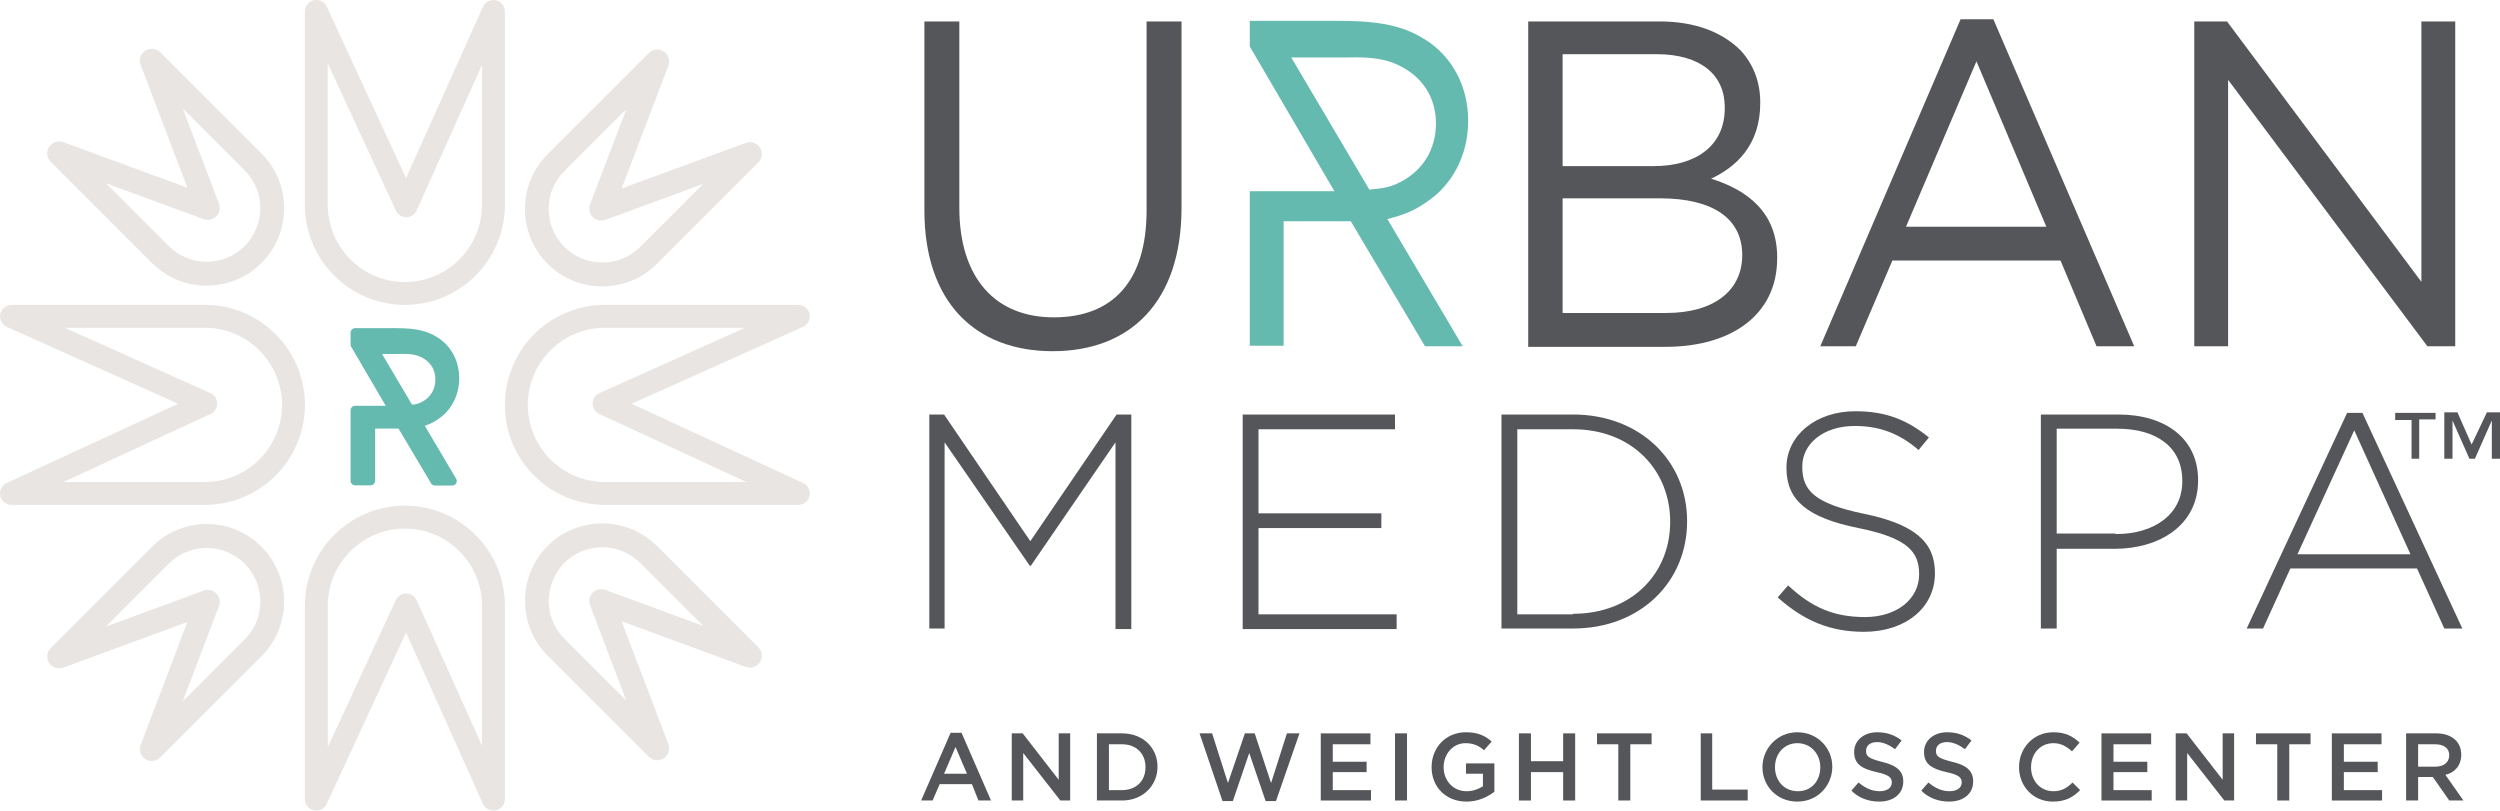 <svg xmlns="http://www.w3.org/2000/svg" id="Layer_1" data-name="Layer 1" viewBox="0 0 2195.95 712"><defs><style>      .cls-1 {        fill: #54565a;      }      .cls-1, .cls-2, .cls-3, .cls-4 {        stroke-width: 0px;      }      .cls-2 {        fill: none;      }      .cls-5 {        stroke: #65baaf;        stroke-linecap: round;        stroke-linejoin: round;        stroke-width: 8.04px;      }      .cls-5, .cls-3 {        fill: #65baaf;      }      .cls-4 {        fill: #e9e5e2;      }    </style></defs><g><g><path class="cls-2" d="M148.71,494.66l-55.76,55.74,86-31.61c3.82-1.39,8.12-.44,11,2.43,2.92,2.94,3.84,7.28,2.39,11.1l-31.85,83.73,15.48-15.46,38.97-38.99.5-.52.5-.48c8.2-8.73,12.71-20.13,12.71-32.19s-4.91-24.45-13.77-33.32c-18.14-18.14-47.82-18.34-66.17-.42h0Z"></path><path class="cls-2" d="M180.88,423.36c36.94-.46,66.84-30.66,66.84-67.7,0-18.68-7.6-35.61-19.87-47.88s-28.47-19.54-46.67-19.85c-.04.02-.08.02-.12,0-.12.02-.22.02-.34.02H57.02l20.19,9.05,19.54,8.79,88.09,39.53c3.58,1.61,5.91,5.17,5.93,9.11v.06c0,3.92-2.27,7.48-5.83,9.13l-88.98,41.14-19.28,8.93-20.93,9.67h125.13,0Z"></path><path class="cls-2" d="M110.24,178.19l38.02,38.04s.2.2.32.3c18.48,18.02,48.16,17.82,66.3-.3,8.87-8.89,13.77-20.73,13.77-33.32s-4.5-23.47-12.71-32.19l-.68-.24-.28-.74-39.27-39.27-15.22-15.22,31.85,83.73c1.45,3.82.52,8.16-2.35,11.06-2.92,2.92-7.22,3.88-11.04,2.47l-85.98-31.61,16.37,16.37c.34.36.62.64.9.92h0Z"></path><path class="cls-2" d="M355.64,247.7c18.68,0,35.61-7.6,47.88-19.87,12-12,19.54-28.47,19.85-46.67-.02-.04-.02-.08,0-.12V57.02l-9.05,20.17-8.79,19.54-39.53,88.09c-1.61,3.58-5.17,5.91-9.11,5.93h-.06c-3.92,0-7.48-2.27-9.13-5.83l-41.14-88.98-8.93-19.28-9.67-20.93v125.17c.48,36.92,30.68,66.8,67.7,66.8h-.02Z"></path><path class="cls-2" d="M403.52,484.13c-12.27-12.27-29.2-19.87-47.88-19.87-37.02,0-67.22,29.88-67.7,66.8v125.17l9.67-20.93,8.93-19.28,41.14-88.98c1.65-3.56,5.21-5.83,9.13-5.83h.06c3.94.02,7.5,2.35,9.11,5.93l39.53,88.09,8.79,19.54,9.05,20.17v-124.07s-.02-.08,0-.12c-.3-18.2-7.84-34.67-19.85-46.67l.02.04Z"></path><path class="cls-2" d="M495.75,216.87c18.12,18.12,47.78,18.32,66.13.46l39.35-39.33,16.43-16.45-85.98,31.59c-3.82,1.41-8.12.46-11-2.41-2.92-2.94-3.84-7.28-2.39-11.1l31.83-83.71-15.74,15.72-38.65,38.65h-.02l-.22.74-.78.3c-8.2,8.73-12.73,20.15-12.73,32.21s4.91,24.43,13.77,33.32h0Z"></path><path class="cls-2" d="M531.68,518.15l85.98,31.61-16.81-16.83-20.63-20.65-17.86-17.86c-.12-.12-.22-.22-.32-.3-18.48-18.02-48.16-17.84-66.3.3-8.87,8.89-13.77,20.71-13.77,33.32s4.5,23.45,12.67,32.17l.76.22.28.82v.04l39.23,39.19,15.22,15.22-31.85-83.73c-1.45-3.82-.52-8.16,2.35-11.06,2.92-2.92,7.22-3.88,11.04-2.47h0Z"></path><path class="cls-2" d="M530.56,423.38h124.99l-20.93-9.67-19.28-8.93-88.98-41.14c-3.56-1.65-5.83-5.21-5.83-9.13v-.06c.02-3.94,2.35-7.5,5.93-9.11l88.09-39.53,19.54-8.79,20.19-9.05h-123.7c-.12,0-.22,0-.34-.02-.04.02-.08.02-.12,0h-.02c-18.2.3-34.65,7.84-46.65,19.85-12,12-19.87,29.2-19.87,47.88,0,37.04,29.9,67.24,66.84,67.7h.14,0Z"></path><path class="cls-4" d="M355.64,267.81c48.44,0,87.85-39.39,87.85-87.83v-72.67c0-.74,0-1.49-.04-2.23V10.06c0-4.75-3.3-8.85-7.94-9.83-4.62-.99-9.33,1.39-11.28,5.71l-14.48,32.25h0l-8.55,19.06h0l-3.64,8.1-8.26,18.42-32.64,72.69-33.84-73.15-8.45-18.3-3.8-8.2-8.71-18.86-14.86-32.11c-1.99-4.28-6.68-6.62-11.28-5.61-4.62,1.03-7.9,5.11-7.9,9.83v169.93c0,48.44,39.41,87.83,87.83,87.83l-.02-.02ZM287.94,55.75l9.67,20.93,8.93,19.28,41.14,88.98c1.65,3.56,5.21,5.83,9.13,5.83h.06c3.94-.02,7.5-2.35,9.11-5.93l39.53-88.09,8.79-19.54,9.05-20.17v124.03s-.02.08,0,.12c-.3,18.2-7.84,34.67-19.85,46.67-12.27,12.27-29.2,19.87-47.88,19.87-37.02,0-67.22-29.88-67.7-66.8V55.75h.02Z"></path><path class="cls-4" d="M529.07,251.56c17.25,0,34.51-6.51,47.7-19.52l39.65-39.65,49.65-49.65c3.5-3.5,4.08-8.87,1.43-13.05-2.67-4.16-7.76-5.87-12.43-4.16l-21.01,7.72h0l-15.14,5.57-4.93,1.81-67.98,24.97,25.5-67,7.64-20.05,7.94-20.89c1.73-4.56,0-9.81-4.1-12.49-4.1-2.67-9.61-2.09-13.07,1.39l-49.22,49.24s-.14.12-.22.18l-.14.16c-.46.42-.9.86-1.35,1.29l-38.02,38.02c-26.52,26.52-26.5,69.67,0,96.22,13.25,13.25,30.66,19.89,48.1,19.89h.02ZM494.7,151.34l.78-.3.22-.72h.02l38.65-38.67,15.74-15.72-31.83,83.71c-1.45,3.82-.52,8.16,2.39,11.1,2.88,2.88,7.18,3.82,11,2.41l85.98-31.59-16.43,16.45-39.35,39.33c-18.36,17.86-48.02,17.65-66.13-.46-8.87-8.89-13.77-20.71-13.77-33.32s4.52-23.49,12.73-32.21h0Z"></path><path class="cls-4" d="M94.22,191.72l.58.6,38.69,38.69.38.36c.24.24.5.48.76.7,12.67,12.17,29.3,18.82,46.93,18.82h.02c18.18,0,35.25-7.06,48.08-19.89,12.83-12.83,19.91-29.92,19.91-48.1s-7.06-35.27-19.89-48.1l-38.04-38.04c-.4-.4-.84-.82-1.27-1.21l-.24-.24-49.4-49.43c-3.46-3.46-8.97-4.04-13.07-1.39-4.1,2.67-5.83,7.92-4.1,12.51l7.94,20.87,7.64,20.07,25.5,67-67.96-24.97-20.09-7.4-21.01-7.72c-4.67-1.69-9.75.02-12.43,4.18-2.65,4.18-2.07,9.53,1.43,13.03l49.65,49.65h0ZM178.95,192.5c3.82,1.41,8.12.44,11.04-2.47,2.88-2.9,3.8-7.24,2.35-11.06l-31.85-83.73,15.22,15.22,39.27,39.27.28.74.68.24c8.2,8.73,12.71,20.13,12.71,32.19s-4.91,24.43-13.77,33.32c-18.14,18.12-47.82,18.32-66.3.3-.12-.1-.22-.2-.32-.3l-38.02-38.04c-.28-.28-.56-.56-.9-.92l-16.37-16.37,85.98,31.61h0Z"></path><path class="cls-4" d="M616.42,518.93l-39.65-39.67s-.16-.16-.24-.2c-26.54-25.94-69.23-25.74-95.55.58-26.32,26.32-26.54,69.67,0,96.2l38.02,38.02,1.51,1.45.22.22,49.2,49.2c2.01,2.01,4.71,3.06,7.42,3.06,1.95,0,3.92-.54,5.65-1.67,4.1-2.65,5.83-7.9,4.1-12.49l-7.94-20.89-7.64-20.05-25.5-67,85,31.25,3.06,1.13,21.01,7.72c4.64,1.69,9.75-.02,12.43-4.18,2.65-4.18,2.07-9.53-1.43-13.03l-49.65-49.65h-.02ZM520.64,520.62c-2.88,2.9-3.8,7.24-2.35,11.06l31.85,83.73-15.22-15.22-39.21-39.19v-.04l-.3-.82-.76-.22c-8.16-8.73-12.67-20.13-12.67-32.17s4.91-24.43,13.77-33.32c18.14-18.14,47.82-18.32,66.3-.3.1.08.2.18.32.3l17.86,17.86,20.63,20.65,16.81,16.83-85.98-31.61c-3.82-1.41-8.12-.44-11.04,2.47h0Z"></path><path class="cls-4" d="M134.63,479.22c-.26.22-.52.46-.76.7-.14.12-.26.24-.38.36l-38.04,38.02c-.4.42-.82.84-1.23,1.27l-49.65,49.65c-3.5,3.5-4.08,8.87-1.43,13.05,2.67,4.14,7.76,5.85,12.43,4.16l21.01-7.72,20.09-7.38,67.96-24.99-25.5,67.02-7.64,20.05-7.94,20.89c-1.73,4.56,0,9.81,4.1,12.49,1.73,1.13,3.7,1.67,5.65,1.67,2.71,0,5.41-1.05,7.42-3.06l49.34-49.34.22-.2c.44-.44.9-.88,1.35-1.33l38.04-38.02c26.5-26.52,26.5-69.69-.02-96.22-26.52-26.52-68.47-26.52-95.03-1.07h0ZM215.95,560.6l-.5.48-.5.52-38.97,38.99-15.48,15.46,31.85-83.73c1.45-3.82.52-8.16-2.39-11.1-2.88-2.88-7.18-3.82-11-2.43l-86,31.61,55.76-55.74c18.36-17.92,48.04-17.72,66.17.42,8.87,8.87,13.77,20.71,13.77,33.32s-4.5,23.47-12.71,32.19h0Z"></path><path class="cls-4" d="M355.64,444.15c-48.42,0-87.83,39.39-87.83,87.83v169.95c0,4.73,3.28,8.81,7.9,9.83,4.6,1.01,9.29-1.33,11.28-5.61l14.86-32.11,8.71-18.86,3.8-8.2,8.45-18.3,33.84-73.15,32.64,72.69,8.26,18.42,3.64,8.1h0l8.55,19.06h0l14.48,32.25c1.95,4.32,6.66,6.7,11.28,5.71,4.64-.99,7.94-5.09,7.94-9.83v-95.03c0-.74.04-1.49.04-2.23v-72.67c0-48.44-39.41-87.83-87.85-87.83l.02-.02ZM423.36,531.02v123.96l-9.05-20.17-8.79-19.54-39.53-88.09c-1.61-3.58-5.17-5.91-9.11-5.93h-.06c-3.92,0-7.48,2.27-9.13,5.83l-41.14,88.98-8.93,19.28-9.67,20.93v-125.17c.48-36.92,30.68-66.8,67.7-66.8,18.68,0,35.61,7.6,47.88,19.87,12,12,19.54,28.47,19.85,46.67-.02.04-.02.08,0,.12v.1l-.02-.04Z"></path><path class="cls-4" d="M107.33,443.49h72.67c48.44,0,87.83-39.41,87.83-87.83s-39.39-87.85-87.83-87.85h-72.67c-.9,0-1.81,0-2.71.04H10.06c-4.75,0-8.85,3.3-9.83,7.94-.99,4.62,1.39,9.33,5.71,11.28l32.25,14.48,19.06,8.55,8.1,3.64,18.42,8.26,72.69,32.64-73.15,33.84-18.3,8.45-8.2,3.8-18.86,8.71-32.11,14.86c-4.28,1.99-6.62,6.68-5.61,11.28,1.03,4.62,5.11,7.9,9.83,7.9h94.99c.76.02,1.51.02,2.27.02h0ZM76.68,413.69l19.28-8.93,88.98-41.14c3.56-1.65,5.83-5.21,5.83-9.13v-.06c-.02-3.94-2.35-7.5-5.93-9.11l-88.09-39.53-19.54-8.79-20.19-9.05h123.7c.12,0,.22,0,.34-.02.04.02.08.02.12,0,18.2.3,34.67,7.84,46.67,19.85,12,12,19.87,29.2,19.87,47.88,0,37.04-29.9,67.24-66.84,67.7H55.75l20.93-9.67Z"></path><path class="cls-4" d="M705.47,424.31l-32.11-14.86-18.86-8.71-8.2-3.8-18.3-8.45-73.15-33.84,72.69-32.64,18.42-8.26,8.1-3.64,19.06-8.55,32.25-14.48c4.32-1.95,6.7-6.66,5.71-11.28-.99-4.64-5.09-7.94-9.83-7.94h-94.55c-.9-.02-1.81-.04-2.71-.04h-72.67c-48.44,0-87.83,39.41-87.83,87.85s38.99,87.41,87.11,87.81h170.66c4.73,0,8.81-3.28,9.83-7.9,1.01-4.6-1.33-9.29-5.61-11.28h0ZM463.6,355.66c0-18.68,7.6-35.61,19.87-47.88,12.27-12.27,28.45-19.54,46.65-19.85h.02s.08.02.12,0c.12.02.22.02.34.02h123.7l-20.19,9.05-19.54,8.79-88.09,39.53c-3.58,1.61-5.91,5.17-5.93,9.11v.06c0,3.92,2.27,7.48,5.83,9.13l88.98,41.14,19.28,8.93,20.93,9.67h-125.13c-36.94-.46-66.84-30.66-66.84-67.7h0Z"></path></g><path class="cls-5" d="M382.96,364.57c9.83-6.56,16.39-18.36,16.39-32.33s-6.56-25.56-16.61-32.11c-7.42-4.81-15.95-7.86-34.3-7.86h-36.48v10.28l33.86,57.89h-33.86v61.83h13.55v-49.81h26.86l29.72,50.03h15.08l-30.14-50.89c7.86-1.97,11.58-3.94,15.95-7l-.02-.02ZM328.57,306.9h21.84c3.72,0,13.11-.66,20.53,2.84,10.48,4.81,15.5,13.55,15.5,23.59s-5.03,19.22-15.5,24.03c-3.72,1.75-6.78,1.97-11.14,2.41l-31.25-52.86h.02Z"></path></g><g id="Artwork_78" data-name="Artwork 78"><g><g><path class="cls-1" d="M811.97,184.75V18.83h30.69v163.53c0,61.38,31.17,96.39,82.96,96.39s81.52-31.65,81.52-93.99V18.83h30.69v163.53c0,82.96-45.08,126.12-113.17,126.12s-112.69-43.16-112.69-123.72Z"></path><path class="cls-1" d="M1342.36,18.83h115.57c31.17,0,55.15,9.59,70.97,25.42,11.03,11.99,17.26,27.33,17.26,45.56v.96c0,36.93-21.58,56.11-43.16,66.18,32.13,10.07,58.03,29.73,58.03,69.06v.96c0,48.91-39.32,77.69-98.31,77.69h-120.37V18.83h0ZM1514.99,94.11c0-28.29-21.1-46.52-59.94-46.52h-82.48v98.31h80.08c36.93,0,62.34-17.74,62.34-50.83v-.96ZM1457.93,174.2h-85.36v100.71h91.11c41.24,0,66.66-19.18,66.66-50.83v-.96c-.48-30.69-24.94-48.91-72.41-48.91Z"></path><path class="cls-1" d="M1722.16,16.91h28.77l123.72,287.25h-33.09l-31.65-75.29h-147.7l-32.13,75.29h-31.17l123.24-287.25ZM1797.45,199.14l-61.38-145.3-61.86,145.3h123.24Z"></path><path class="cls-1" d="M1927.41,18.83h28.77l170.72,228.75V18.83h29.73v285.33h-24.46l-175.04-234.02v234.02h-29.73V18.83Z"></path><path class="cls-1" d="M816.29,364.1h12.95l75.77,111.26,75.77-111.26h12.95v188.46h-13.91v-164.01l-74.33,108.38h-.96l-74.81-108.38v163.53h-13.43v-187.98Z"></path><path class="cls-1" d="M1091.55,364.1h133.79v12.95h-119.89v73.85h107.9v12.95h-107.9v75.77h121.33v12.95h-135.23v-188.46Z"></path><path class="cls-1" d="M1318.86,364.1h62.82c58.98,0,100.23,40.76,100.23,93.51v.48c0,52.75-40.76,93.99-100.23,93.99h-62.82v-187.98ZM1381.68,539.14c52.27,0,85.36-35.97,85.36-80.56v-.48c0-44.6-33.09-81.04-85.36-81.04h-48.91v162.57h48.91v-.48Z"></path><path class="cls-1" d="M1561.51,524.75l9.11-10.55c20.62,19.18,39.8,27.81,67.62,27.81s47.48-15.83,47.48-37.4v-.48c0-19.66-10.55-31.65-53.23-40.28-45.08-9.11-63.3-24.46-63.3-52.75v-.48c0-27.81,25.42-49.39,60.42-49.39,27.33,0,45.56,7.67,64.74,23.02l-9.11,11.03c-17.74-15.35-35.49-21.1-56.11-21.1-27.81,0-46.04,15.83-46.04,35.49v.48c0,20.14,10.07,32.13,54.67,41.24,43.64,9.11,61.86,24.46,61.86,51.79v.48c0,30.21-25.9,51.31-62.34,51.31-30.21,0-53.23-10.07-75.77-30.21Z"></path><path class="cls-1" d="M1792.65,364.1h68.1c41.24,0,70.01,21.1,70.01,57.55v.48c0,39.32-34.05,59.94-73.37,59.94h-50.83v70.01h-13.91v-187.98ZM1858.35,469.12c35.01,0,58.51-18.22,58.51-46.04v-.96c0-29.73-23.02-45.56-57.07-45.56h-53.23v92.07h51.79v.48Z"></path><path class="cls-1" d="M2061.68,362.66h13.43l87.76,189.42h-15.83l-23.98-52.75h-111.26l-23.98,52.75h-14.39l88.24-189.42ZM2117.31,486.87l-49.39-108.86-49.87,108.86h99.27Z"></path><path class="cls-1" d="M870.48,703.14h-11.03l-5.75-14.39h-28.29l-6.23,14.39h-10.07l25.9-59.46h9.59l25.9,59.46ZM839.31,656.15l-10.07,23.5h20.14l-10.07-23.5Z"></path><path class="cls-1" d="M929.94,644.16h10.07v58.98h-8.63l-32.61-41.72v41.72h-10.07v-58.98h9.59l31.65,40.76v-40.76Z"></path><path class="cls-1" d="M985.57,703.14h-22.06v-58.98h22.06c18.7,0,31.17,12.95,31.17,29.25s-12.47,29.73-31.17,29.73ZM985.57,653.75h-11.51v40.28h11.51c12.47,0,20.62-8.15,20.62-20.14s-8.15-20.14-20.62-20.14Z"></path><path class="cls-1" d="M1093.47,644.16h8.63l14.39,43.64,13.91-43.64h11.03l-20.62,59.46h-9.11l-14.39-42.2-14.39,42.2h-9.11l-20.14-59.46h11.03l13.91,43.64,14.87-43.64Z"></path><path class="cls-1" d="M1204.25,653.75h-33.57v15.35h29.73v9.11h-29.73v15.83h33.57v9.11h-44.12v-58.98h43.64v9.59h.48Z"></path><path class="cls-1" d="M1235.9,644.16v58.98h-10.55v-58.98h10.55Z"></path><path class="cls-1" d="M1288.17,704.1c-18.22,0-30.69-12.95-30.69-30.21s12.47-30.69,30.21-30.69c10.07,0,16.78,2.88,22.54,8.15l-6.71,7.67c-4.32-3.84-9.11-6.23-16.3-6.23-11.03,0-19.18,9.59-19.18,21.1s8.15,21.1,20.14,21.1c5.75,0,10.55-1.92,14.39-4.32v-11.03h-14.87v-9.11h24.94v24.94c-5.75,4.32-13.91,8.63-24.46,8.63Z"></path><path class="cls-1" d="M1344.75,678.21v24.94h-10.55v-58.98h10.55v24.46h28.29v-24.46h10.55v58.98h-10.55v-24.94h-28.29Z"></path><path class="cls-1" d="M1432.03,703.14h-10.55v-49.39h-18.7v-9.59h47.95v9.59h-18.7v49.39Z"></path><path class="cls-1" d="M1493.41,644.16h10.55v49.39h31.17v9.59h-41.24v-58.98h-.48Z"></path><path class="cls-1" d="M1578.77,704.1c-18.22,0-30.69-13.91-30.69-30.21s12.95-30.69,30.69-30.69,30.69,13.91,30.69,30.21-12.47,30.69-30.69,30.69ZM1578.77,652.79c-11.51,0-19.66,9.11-19.66,21.1s8.15,21.1,20.14,21.1,19.66-9.11,19.66-21.1-8.63-21.1-20.14-21.1Z"></path><path class="cls-1" d="M1652.62,669.09c12.47,2.88,19.18,7.67,19.18,17.26,0,11.03-8.63,17.74-21.1,17.74-9.11,0-17.74-2.88-24.46-9.59l6.23-7.19c5.75,4.8,11.51,7.67,18.7,7.67,6.23,0,10.55-2.88,10.55-7.67,0-4.32-2.4-6.71-13.43-9.11-12.47-2.88-19.66-6.71-19.66-17.74,0-10.07,8.63-17.26,20.14-17.26,8.63,0,15.35,2.4,21.58,7.19l-5.75,7.67c-5.28-3.84-10.55-6.23-15.83-6.23-6.23,0-9.59,3.36-9.59,7.19-.48,5.27,2.4,7.19,13.43,10.07Z"></path><path class="cls-1" d="M1714.49,669.09c12.47,2.88,18.7,7.67,18.7,17.26,0,11.03-8.63,17.74-21.1,17.74-9.11,0-17.74-2.88-24.46-9.59l6.23-7.19c5.75,4.8,11.51,7.67,18.7,7.67,6.23,0,10.55-2.88,10.55-7.67,0-4.32-2.4-6.71-13.43-9.11-12.47-2.88-19.66-6.71-19.66-17.74,0-10.07,8.63-17.26,20.14-17.26,8.63,0,15.35,2.4,21.58,7.19l-5.75,7.67c-5.28-3.84-10.55-6.23-15.83-6.23-6.23,0-9.59,3.36-9.59,7.19-.48,5.27,2.4,7.19,13.91,10.07Z"></path><path class="cls-1" d="M1803.2,704.1c-17.26,0-29.73-13.43-29.73-30.21s12.47-30.69,30.21-30.69c11.03,0,17.26,3.84,23.02,9.11l-6.71,7.67c-4.8-4.32-9.59-7.19-16.3-7.19-11.51,0-19.66,9.11-19.66,21.1s8.15,21.1,19.66,21.1c7.19,0,11.99-2.88,16.78-7.67l6.71,6.71c-6.23,6.23-12.95,10.07-23.98,10.07Z"></path><path class="cls-1" d="M1890,653.75h-33.57v15.35h29.73v9.11h-29.73v15.83h33.57v9.11h-44.12v-58.98h43.64v9.59h.48Z"></path><path class="cls-1" d="M1952.34,644.16h10.07v58.98h-8.63l-32.61-41.72v41.72h-10.07v-58.98h9.59l31.65,40.76v-40.76Z"></path><path class="cls-1" d="M2010.85,703.14h-10.55v-49.39h-18.7v-9.59h47.95v9.59h-18.7v49.39Z"></path><path class="cls-1" d="M2092.37,653.75h-33.57v15.35h29.73v9.11h-29.73v15.83h33.57v9.11h-44.12v-58.98h43.64v9.59h.48Z"></path><path class="cls-1" d="M2151.36,703.14l-14.39-20.62h-12.95v20.62h-10.55v-58.98h26.38c13.43,0,22.06,7.19,22.06,18.7,0,9.59-5.75,15.83-13.91,17.74l15.83,22.54h-12.47ZM2138.89,653.75h-14.87v19.66h15.35c7.19,0,11.99-3.84,11.99-10.07s-4.8-9.59-12.47-9.59Z"></path></g><path class="cls-3" d="M1097.79,40.88l74.33,127.08h-74.33v135.71h29.73v-109.34h58.98l65.22,109.82h33.09l-66.18-111.74c17.26-4.32,25.42-8.63,35.01-15.35,21.58-14.39,35.97-40.28,35.97-70.97s-14.39-56.11-36.45-70.49c-16.3-10.55-35.01-17.26-75.29-17.26h-80.08v22.54ZM1134.23,50.48h47.95c8.15,0,28.77-1.44,45.08,6.23,23.02,10.55,34.05,29.73,34.05,51.79s-11.03,42.2-34.05,52.75c-8.15,3.84-14.87,4.32-24.46,5.28l-68.58-116.05Z"></path><path class="cls-1" d="M2195.95,362.18v40.76h-7.19v-33.57l-14.87,33.57h-4.8l-14.87-33.57v33.57h-7.19v-40.76h11.51l12.47,28.29,13.43-28.29h11.51ZM2139.37,362.18v6.23h-14.39v34.53h-6.71v-34.05h-14.39v-6.23h35.49v-.48Z"></path></g></g></svg>